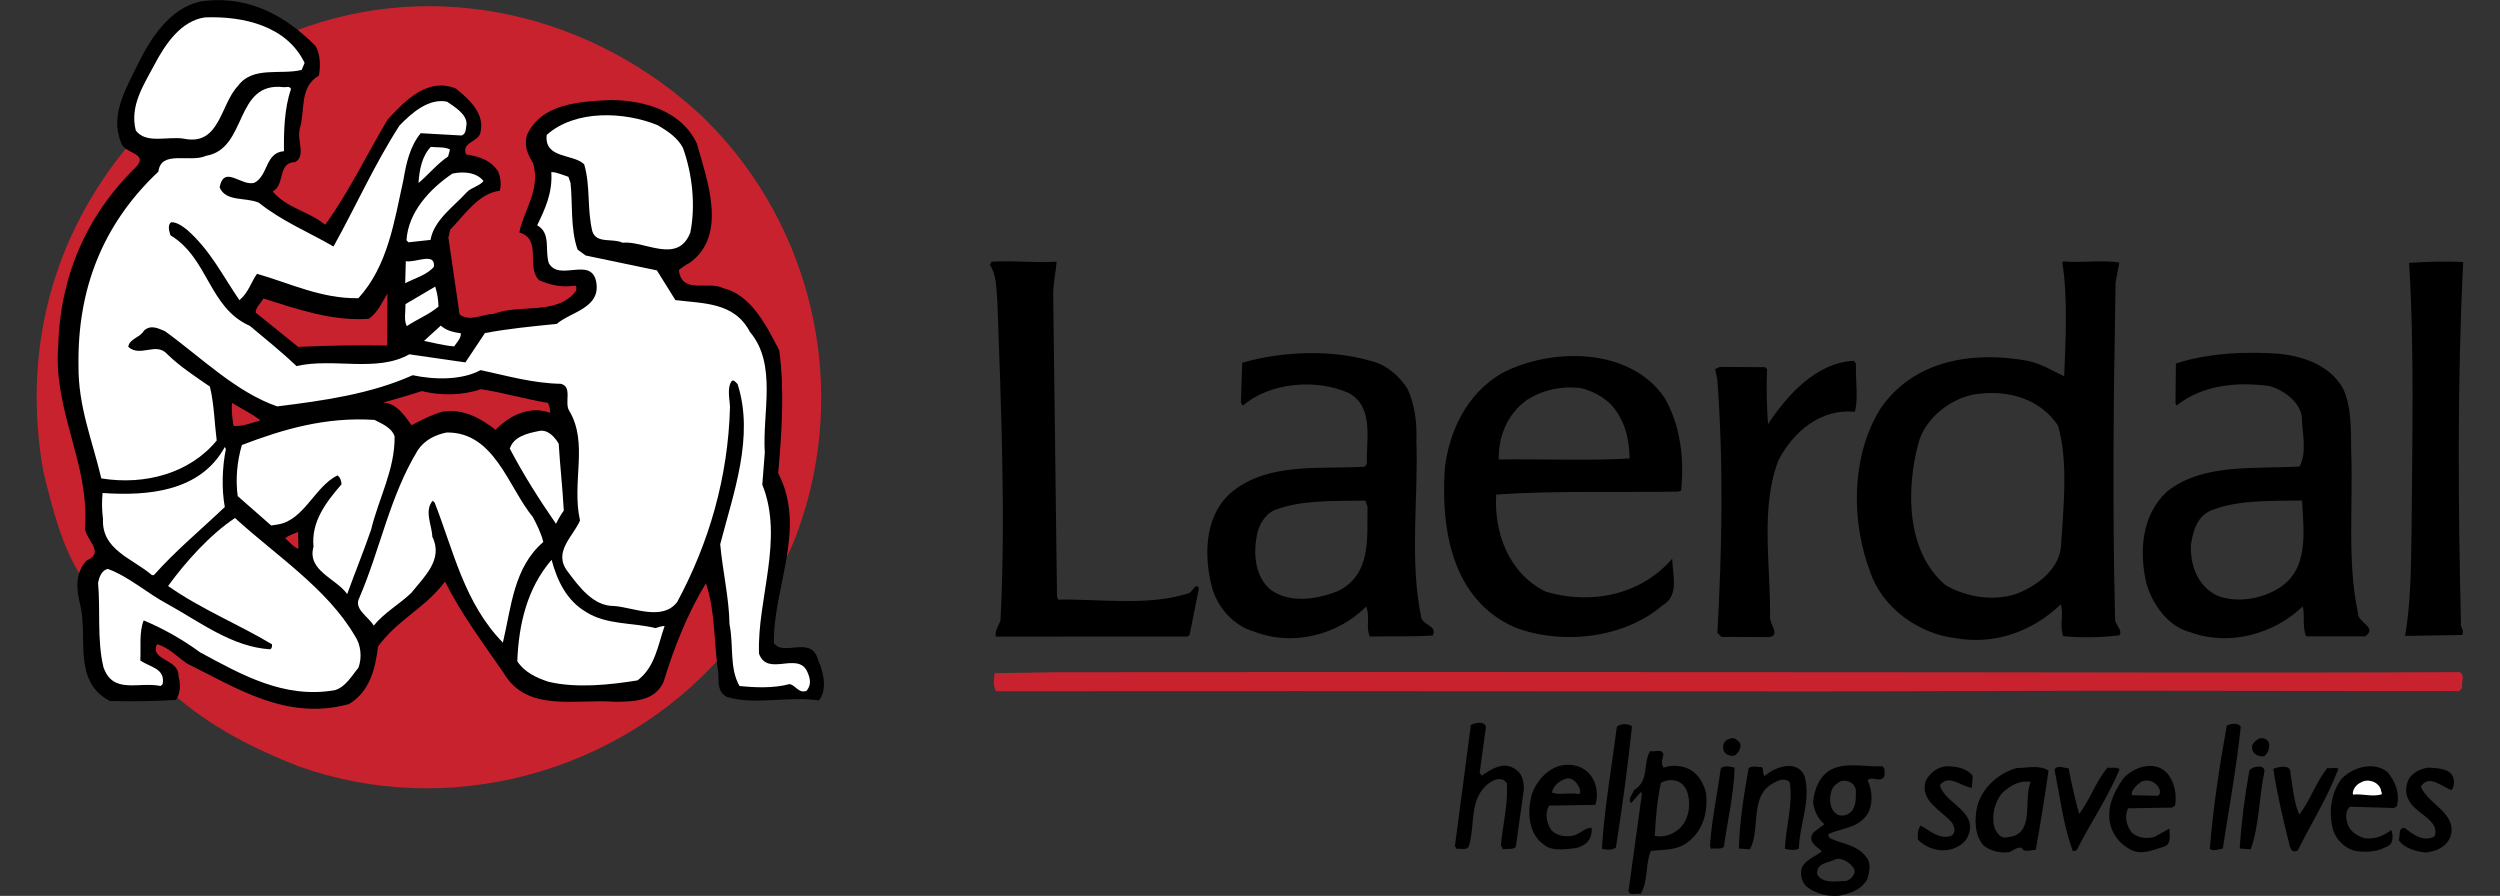 <?xml version="1.0" encoding="utf-8"?>
<!-- Generator: Adobe Illustrator 27.7.0, SVG Export Plug-In . SVG Version: 6.00 Build 0)  -->
<svg version="1.1" id="Layer_1" xmlns="http://www.w3.org/2000/svg" xmlns:xlink="http://www.w3.org/1999/xlink" x="0px" y="0px"
	 viewBox="0 0 2500 895.9" style="enable-background:new 0 0 2500 895.9;" xml:space="preserve">
<rect x="0" y="0" width="2500" height="895.9" fill="#333333" stroke="none"/>
<style type="text/css">
	.st0{fill-rule:evenodd;clip-rule:evenodd;fill:#C9222F;}
	.st1{fill-rule:evenodd;clip-rule:evenodd;}
	.st2{fill-rule:evenodd;clip-rule:evenodd;fill:#FFFFFF;}
</style>
<g>
	<path class="st0" d="M172.1,693c5.5-17.1-9.9-30.6-22.2-41.3c-1.2-6,1.6-11.1,6.6-13.2c16,0.5,27.5,15.2,41.7,21.8
		c44.7,23.6,94.6,52.2,150,33.5c23.6-14.7,17.7-44.5,33.1-64l58.4-52.8c6.9-3.2,13.1,3.6,16.3,8.5c21.1,36.4,41.3,75.8,77.1,102.7
		c35.2,5.9,76.3,8.7,112-0.4c22.4-17.7,20.5-47.7,32.9-70c8.6-13.3,13.2-28.4,24.8-39.8c5.9-1.2,8.1,5.8,10.3,9.7
		c6.6,20.8,6.4,45.8,9.1,67.7C617.6,773.6,448,819.7,298.3,766.2C253.8,748.6,210.1,726.9,172.1,693L172.1,693z M1819.1,691.4
		l-520-0.3l-303,0.1c-3.1-4.9-2.3-12-1.5-18l66-1l372-0.2l424,0.2c199,0,403,0.9,603-0.1c6.1,2.8,1.3,10.9,2.5,15.9l-2.9,3.1
		l-351-0.4L1819.1,691.4L1819.1,691.4z M777.5,572.8c5-34.2,9.7-74.3-5.3-107.9c1.9-35,5.9-70.2,1.7-108.1
		c-7.7-22.8-20.3-44.4-41.8-59.7c-17.4-13.4-62.9,3.9-57-32.3c19.5-15.6,33.9-36,28.2-60.9c-3-33.9-7-67.8-38.6-86.8
		c-32.6-18-81.5-15.6-116-0.5c-6.8,6.2-14.7,11.5-16.3,21.5c2.5,16.9,10.9,31.7,7.5,48.8c-1.6,15-15.1,28.5-11.7,43.3
		c20.4,11.4-1.5,50.1,31.5,48c7,0.8,16-0.5,20.2,6.4c2.3,9.9-9.5,15.3-15.4,20.5c-31.8,8-64.7,11-97.5,16.9
		c-5-0.8-12.1-3.6-13.3-10.6c2-34.1-30.3-75.1,4.9-103.1c9.6-12.3,22.4-18.7,34.2-27c1.2-25.1-38.4-11.9-31.2-40.1
		c5.8-7.2,16.6-14.5,11.2-25.3c-5.3-9.8-14.6-21.6-25.8-25.2c-21.1-3.4-36.6,12.1-51.2,26.5l-61.8,104.9c-3.7,4.9-10.5,6.4-15.9,3.5
		c-16.3-10.5-36.5-14.9-49-32.5c-1.3-11,7.4-20.2,11.1-31.4c23.8-5.7,9.1-30.3,13.7-44.4c4.5-17.1,5-34.2,18.6-47.5
		c3.5-15.1-5.8-26.8-18.1-35.5l-0.1-3C437.5-24,594.7,15.3,702.8,117c101,98,142.4,245.7,104.6,383.9
		C800.1,526.1,791.9,551.3,777.5,572.8L777.5,572.8z M43.4,471.9c-21.7-122.4,9.9-236.3,85.2-326.6c5.9-3.2,10.2,5.7,14.3,9.6
		c1.6,21.9-23.1,30.7-33.5,49c-47,66.4-58.1,161.8-29.7,240.9c14.9,30.5,4.2,72.9,19.1,103.4c-0.6,12-15.4,18.5-16.1,30.5
		C61.7,547.3,52.6,508.6,43.4,471.9L43.4,471.9z M281.5,540.7c-3.2-7.9,5.6-13.2,10.5-15.3c5-2.1,10.1,1.7,11.2,5.7
		c0.2,7,1.5,15.9-4.4,19.1C290.9,551.4,285.7,546.6,281.5,540.7L281.5,540.7z"/>
	<path class="st0" d="M448.8,416.7c-16-1.5-26.5,13.8-41.7,10.3c-8.2-7.8-16.5-18.5-27.6-21.2c-2-2-5.1-4.9-3.2-6.9
		c22.6-12.7,48.5-18.5,76.6-13.3c14-0.4,25.8-5.8,38.8-6.2l5.2,4.9l50.3,11.5c5.1,2.8,8.3,9.7,6.4,14.8c-5.7,9.2-18.9,2.6-29.8,6.9
		c-13,1.4-21.5,18.7-35.6,14.1C476,423.9,463.8,416.2,448.8,416.7L448.8,416.7z M228.1,425.3c-2.3-8.9-5.7-21.8,2.2-28.1
		c13,1.6,25.2,7.2,33.5,18c3.3,7.9-5.7,10.2-9.6,12.3C246.2,429.8,233.3,434.2,228.1,425.3L228.1,425.3z M275.3,335.9
		c-8.2-7.8-22.4-14.3-24.8-26.3c-0.3-8,4.6-13.1,10.5-18.3c33.2,5,62.6,19.1,97.6,20.1c15,1.6,20.9-35.6,33.5-16
		c1.5,16,4.1,35.9,0.5,50c-2.9,3.1-7.9,4.2-10.8,5.3C346.6,343.7,301.4,370.1,275.3,335.9L275.3,335.9z"/>
	<path class="st1" d="M315.3,45.7c5.1,7.9,5.4,20.9,3.5,30c-19.8,11.3-13.4,35.2-19.1,53.3c-2.8,12,6.4,26.9-4.5,33.1
		c-18,0.3-9.6,22.2-22.5,29.4c14.3,16.8,35.3,19.4,52.5,33.2c23.5-32.4,41.9-70.7,62.3-105c17.7-19.3,40.3-42.7,68.5-31.1
		c13.2,10.8,28.4,24.5,24.7,42.6c-0.8,11-19.8,10.3-14.6,23.2c12,1.8,25.1,5.6,32.3,17.5c2.1,5.9,3.2,12.9,1.3,18.9
		c-20.9,2.3-35.6,24.6-49.4,38.8l-1.9,8l11.2,76.8c10.1,7.8,23-0.4,34-0.5c26.8-10.4,64,2,82.6-23.3c0-2,0.9-4-1.1-5
		c-13,2.2-25-0.6-36.1-5.4c-13.2-13.8,3.4-41.1-19.7-47.7c4.6-23,21.3-42.3,13.9-69.2c-5.1-8-9.3-16.8-6.4-27.9
		c14.5-32.2,52.4-33.8,84.4-35.4c34,0.5,70.2,10.9,85.7,43.6c9.6,34.8,31.5,91.5-7.1,119.1c-4,2-7.9,5.1-10.9,7.2
		c2.4,25,30.1,10.5,44.3,18.3c28.1,6.5,43.6,38.3,56,62c5.6,39.9,2.4,84-1,123c28.9,55.5-5.2,114.1-4.3,170
		c10.2,13.8,37.8-8.6,44.3,17.2c5.2,10.9,9.5,29.9,0.6,40c-31-4.5-63.9,5-92-3.5c-9.1-4.9-8.2-13.9-8.4-22.9
		c-4.5-29.9-3-62.9-12.5-90.7c-18.5,30.3-31.9,64.5-42.4,98.7c-8.7,19.2-29.7,19.5-47.7,19.8c-40.1-3.3-88.8,11.4-112.4-29.2
		c-20.5-29.7-41.9-58.3-58.4-91c-19.6,26.3-48.4,38.8-67,65c-2.6,22.1-8.3,45.1-29.1,57.5c-62.7,17-112.2-16.2-161.6-40.4
		c-10.1-6.9-19.2-16.7-30.3-19.5c-7.7,16.1,22.2,14.7,21.5,31.7c2.1,8,2.3,17-2.6,24c-21,1.3-44,1.7-66,1.1
		c-37.3-19.4-22-62.6-29.5-95.5c-4.2-15.9-5.5-32.9,6.3-45.1c19.9-8.3-3.4-22-1.6-34c4-64-31.9-115.4-26.9-180.5
		c1.9-69,27.9-130.4,78.1-179.2c12.8-14.2-13.2-12.8-15.4-24.7c-11.4-27.8,6.1-55.1,17.7-79.3c13.5-27.2,35-59.6,69-62.1
		C250.6-3.2,285.9,16.2,315.3,45.7L315.3,45.7z"/>
	<path class="st2" d="M304.6,62.9l-2.9,7c-20.9,5.3-49-4.2-63.7,16c-17.7,18.3-18,60.3-54.1,52.8c-16-2.7-37.9,5.6-48.1-8.2
		c-6.4-24.9,8.3-46.1,18.9-66.3c10.7-20.2,26.3-43.4,50.2-46.8C243.9,15.9,287,26.2,304.6,62.9L304.6,62.9z"/>
	<path class="st2" d="M291,89.1c-6.7,19.1-7.3,43.1-7,62.1c-18.9,1.3-15.6,24.3-29.5,31.5c-12.9,4.2-30.3-18.5-34.9,4.6
		c6.2,14.9,26.1,9.6,39.2,15.4c23.3,18.6,49.5,29.2,74.7,43.8c22.4-40.3,40.7-81.6,66-121c12.8-13.2,29.5-27.5,47.6-23.8
		c7.1,4.9,20.2,12.7,19.4,22.7c-0.9,4,0.1,9-4.8,11.1l-41-2.3c-10.8,13.2-14.5,30.2-17.2,46.3c-9.3,42.2-15.6,86.2-45.1,118.7
		c-37,0.6-68.2-14.9-101.4-24.4c-5.8,8.1-8.7,19.2-17.6,26.3c-16.4-23.8-28.8-49.5-52.1-70.1c-5-3.9-10.1-7.8-16.1-7.8
		c-4,3-1.9,9-0.8,13c38.4,23.4,38.2,72.4,79.5,90.7c15.2,12.8,32.4,26.5,46.6,40.2c36.8-8.6,80.1,6.7,112.8-11.8l56.1,8.1l19.5-29.3
		c22.9-4.4,46.9-6.7,71.9-9.2c13.8-12.2,44.7-15.7,39.3-42.6c-5.4-24.9-37,0.6-47.3-18.2c-4.2-12.9,2.5-30-11.6-37.8
		c7.7-16.1,15.5-32.2,14.1-53.2c5-0.1,11.1,2.8,17.1,4.7l2.1,6c2.3,19.9-0.3,46,7.1,66.8l8.1,5.9l71.2,14.9l18.5,29.7
		c28.1,3.5,59,2,74.5,31.8c27.5,32.5,12.3,80.8,14.9,120.7l-2.5,32c21.9,54.6-5.2,114-3.3,169c8.4,23.8,38.9-2.7,48.3,18.2
		c3.1,6.9,4.2,12.9-0.7,19c-7.9,3.1-11.1-5.8-17.1-6.7c-15.9,4.3-34.9,3.5-50,1.9c-10.3-17.9-5.7-41-10-61.8
		c-0.4-26-6.8-52.9-9.3-79.9c13.2-51.2,34.3-107.5,17.4-160.2c-2-2-4.1-4.9-6-2.9c-4.9,7.1-1.7,19-1.6,26
		c-1.9,70-20.8,135.3-52.8,194.8c-14.7,19.2-42.9,5.7-62.9,4c-21,0.4-35.3-19.4-46.5-34.3c-15.3-19.7,5.4-35.1,12.2-51.2
		c-8.6-38.9,8.7-77.1-10.8-109.8c-5.1-7.9,3.6-24.1-8.4-26.9c-28-0.5-54.1-8.1-80.2-13.7c-18.8,10.3-46.8,9.7-67.9,5.1
		c-41.7,18.7-88.6,25.4-135.5,31.2c-41.2-14.3-75.8-48.8-112.2-75.2c-7-2.9-14.1-6.8-21-0.6c-3.9,7.1-14.9,8.2-15.7,16.3
		c12.2,10.8,27.9-5.4,39.1,7.4c13.2,12.8,28.4,22.5,42.5,32.3c4.3,17.9,4.6,36.9,6.8,53.9c-26.5,32.4-71.3,45.1-115.4,37.9
		c-8.6-36.9-23.2-71.6-22.8-112.6c-1.2-76,23.7-141.3,79.9-194.2c2.6-22,31.9-8.5,47.7-15.8C248,148.7,233.9,81,284,87.2
		C287,87.1,290,86.1,291,89.1L291,89.1z"/>
	<path class="st2" d="M682.9,147.8c9.4,25.8,12.9,57.8,7.4,84.8c-12.5,32.2-45.9,7.8-67.8,10.1c-10-4.8-26,1.4-30.2-11.5
		c-5.4-22.9-1.7-45-8.1-66.9c-11.1-10.8-40.1-5.3-37.5-29.4c28.6-25.5,77.6-23.3,110.8-9.8C667.6,131,677.7,137.8,682.9,147.8
		L682.9,147.8z M450,149.5l-1.9,7c-10.9,7.2-19.7,18.3-29.6,26.5c0.8-13,3.5-27.1,12.4-36.2C436.9,147.7,444.9,146.6,450,149.5
		L450,149.5z M483.5,181c-3.9,5.1-11.9,6.2-16.8,11.3c-12.8,14.2-32.6,27.5-36.2,47.6l-22,2.4l-2-2c1.6-28,23.2-51.4,45.9-66.7
		C463.3,171.3,476.4,172.1,483.5,181L483.5,181z M433.9,266.8c-6.9,8.1-18.8,11.3-28.7,16.4l0.6-22
		C415.8,263,435.6,251.7,433.9,266.8z"/>
	<path class="st1" d="M1056.6,261.7c-0.8,11-3.6,22.1-3.4,34.1l3.8,300.8l1.1,3c43-0.7,89.1,6.6,129.9-6.1c4-0.1,7.8-12.1,10.9-5.2
		l-9.2,46.2l-2,2l-191.9,0.1c-1.1-6,2.8-11,4.7-16.1c5.3-105.1,0.5-215.9-3.1-317.9c-1.2-13-0.4-27-7.6-37.9l2-3
		C1015.6,260.3,1032.6,263.1,1056.6,261.7L1056.6,261.7z"/>
	<path class="st2" d="M438.5,306.6c-9.9,8.2-20.8,12.3-31.7,19.5c-3.1-5.9-1.2-14-1.3-22l29.7-17.5
		C437.3,292.7,438.4,300.7,438.5,306.6z"/>
	<path class="st0" d="M387.1,345.5c-28-0.5-61,0-88.9,1.4l-42.5-34.3c-0.1-5,4.8-9.1,7.8-14.1c33.2,10.5,68.4,22.9,105.3,20.3
		c8.9-6.1,13.7-17.2,18.6-25.3L387.1,345.5L387.1,345.5z"/>
	<path class="st1" d="M2463.2,262c-6.1,120.1-5,248-2.2,364c1.1,3,3.1,6,1.1,9l-57,0.9c5.5-32.1,5.9-65.1,6.4-101.1
		c0.6-89,3-185-2.4-271.9C2427.2,261.6,2445.2,261.3,2463.2,262L2463.2,262z"/>
	<path class="st2" d="M460.9,333.3c0.1,5-3.9,9.1-6.8,13.1c-10-0.8-21-3.7-30.1-5.5l16.8-15.3C445.9,330.5,453.9,332.4,460.9,333.3z
		"/>
	<path class="st1" d="M1856,363.8c-0.7,16,2.6,34.9-1.2,48c-34-3.5-61.6,20-76.2,48.2c-18.2,46.3-8.3,103.1-8.5,155.1
		c-1.9,8,11.3,19.8-0.7,22l-48-0.2l-4-4c4.6-85,6.3-167-0.1-253.9c-1-3-1.1-6-2.2-10l5-2.1l45,0.3l2,2c-0.8,15-0.4,38,0.9,55
		c18.5-28.3,48-61.7,86-63.4L1856,363.8L1856,363.8z"/>
	<path class="st0" d="M548.1,402.9c1,3,2.1,6,2.1,10c-20.1-7.7-40.9,2.6-54.7,16.9c-15.2-11.8-32.4-21.5-53.3-18.1
		c-10.9,3.2-20.9,8.4-30.8,13.5c-6.1-8.9-15.4-22.7-28.4-22.5c11-3.2,25.9-7.4,38.8-11.6c19.1,4.7,41,4.4,58.9-1.9
		C503.9,392.6,525,399.2,548.1,402.9L548.1,402.9z M260.4,420.5c-9,2.2-17.9,6.3-26.9,5.4c-1.1-7-2.3-16-1.4-23
		C241.2,408.8,252.3,413.6,260.4,420.5L260.4,420.5z"/>
	<path class="st2" d="M394.6,436.3c0.5,33-16,62.2-23.5,93.4c-7.6,22.1-16.3,43.2-23.9,64.4c-11.2-15.8-40.4-23.4-33.7-47.4
		c-2.4-25,12.3-44.2,28-62.4c-0.1-3-1.1-7-4.1-8.9c-22.8,11.4-33.3,44.6-59.2,49l-7,1.1l-33.5-29.4c-2.3-17-0.6-35,4.2-51.1
		c40.8-15.6,83.5-28.3,132.6-25.1C381.4,423.5,391.5,427.4,394.6,436.3L394.6,436.3z M532.9,517.1c4.1,7.9,8.2,15.9,10.4,24.9
		c-29.6,25.5-31.9,64.5-40.4,100.6c-38.6-39.4-49.5-92.2-68.2-139.9l-2-2c-8.8,10.2-0.6,25-0.4,36c11.4,22.8-8.3,40.2-21.1,56.3
		c-11.8,11.2-26.7,19.5-37.5,32.6c-5.1-8.9-20.3-16.6-14.4-27.7c21.2-49.3,30.3-101.4,58.6-147.9c6.8-10.1,17.7-15.3,28.7-17.5
		C494.5,431.7,508.4,487.5,532.9,517.1L532.9,517.1z M558.7,443.7c1.4,23,3.7,41.9,5.1,66.9c-3,4.2-5.6,8.6-7.8,13.2
		c-16.4-23.7-32.8-49.5-46.2-75.2c3.8-12.1,17.8-15.3,28.7-17.5C547.5,428.9,554.6,436.7,558.7,443.7L558.7,443.7z M225.9,449
		c-3.7,18.1-4.4,40.1-1.1,58c-24.6,23.4-49.3,43.8-70.9,68.1l-2,0C132.7,558.5,101.5,550,103,519c-1.1-8.6-1.3-17.3-0.4-26
		c46,3.2,97.9-1.6,122.2-46L225.9,449L225.9,449z"/>
	<path class="st2" d="M354.9,635.9c6.1,8.9,7.3,21.9,3.5,31.9c-6.8,8.1-12.7,19.2-23.6,22.4c-50.8,8.8-93.2-15.5-134.6-37.8
		c-17.5-12.8-36.5-23.6-56.5-32c-4.8,12-2.6,27-3.4,40c9.1,6.8,25.1,7.6,22.4,23.6l-2,2c-22.1-4.6-47.9,8.8-57.3-19
		c-6.4-26.9-2.9-57-5.3-83.9c0.9-6,3.8-13,9.7-14.2c21.1,7.7,39.4,24.4,59.6,35.1c33.3,18.4,64.7,42.9,102.7,45.3c2-1,2-3,1.9-5
		c-34.3-20.5-70.5-34.9-103.9-58.3c17.6-24.3,42.2-51.6,66.9-68C275.6,555.2,327.1,588.4,354.9,635.9L354.9,635.9z"/>
	<path class="st0" d="M298.4,548.9c-5-1.9-10.1-7.8-13.2-10.8c4-3,7.9-4.1,12.9-6.2L298.4,548.9z"/>
	<path class="st1" d="M2115.6,282.6l3.7-20.1c-18.1-2.7-38,0.6-56-1.1l-1,1c5.6,34.9,3.3,77.9,1.9,113.9
		c-12.1-5.8-23.2-12.6-36.3-15.4c-54.2-10.1-114-1.1-147.2,47.4c-29.3,46.5-30.2,112.4-10.3,164.1c11.6,34.8,47.9,61.2,84,65.6
		c40.1,7.3,77.8-6.3,106.4-33.7c3.2,11-1.6,21,2.5,31.9c18,1.7,38,1.4,56-0.9c3.9-5.1-4.1-9.9-4.2-15.9
		C2112.3,508.6,2113.5,396.6,2115.6,282.6L2115.6,282.6z M2060.9,547.4c-2.6,23-25.3,39.4-45.2,46.7c-22.9,7.4-49.9,2.8-70.1-8.9
		c-39.5-33.4-39.5-95.4-27.3-141.5c6.6-26.1,34.3-47.5,61.2-50c30.9-3.5,61.1,6,78.5,31.8C2068.6,462.3,2063.3,508.4,2060.9,547.4
		L2060.9,547.4z M1421.3,617.7c-12-57.8-2.9-117.9-4.9-176.9c0.7-18-1.6-36-8.8-51.8c-7.2-11.9-20.4-23.7-34.4-27.4
		c-40.2-12.3-90.1-10.6-131,1.1l-1.3,40l2,3c26.6-23.4,73.6-27.2,105.8-12.7c25.2,13.6,17.7,45.7,18.1,70.7l-1.9,3
		c-44.9,2.7-95-4.5-131.6,24.1c-28.6,22.5-29.9,63.5-21.4,96.3c5.3,19.9,21.6,38.6,41.7,44.3c39.2,15.4,84,3.6,112.6-24.8
		c4.2,10.9-0.7,19,3.5,29.9c22-0.4,44,0.3,63-1C1437.4,625.4,1423.4,625.7,1421.3,617.7z M1337.9,591.1c-20.9,8.3-48.8,12.8-68-1.9
		c-15.2-13.8-16.6-35.7-12.9-54.8c1.9-9,7.7-20.1,17.6-24.3c26.8-10.4,59.8-9,90.8-9.5l2.1,6C1367,537.6,1371.6,574.6,1337.9,591.1z
		 M1501.3,373.5c-34.7,20.5-52.1,57.8-56.5,94.9c-4,61,7.1,130.8,69.6,158.8c47.3,18.2,109.2,11.2,147.6-21.4
		c17.8-10.3,10.5-30.2,10.2-47.1c-31.4,36.5-81.2,46.3-126.4,33c-37.3-18.4-51.9-59.1-49.6-97.2c59.9-4,121.9-1.9,181.9-2.9l3-1
		c3.5-33-1.1-66-16.5-92.7C1629.8,346.4,1549.9,347.7,1501.3,373.5L1501.3,373.5z M1498.7,459.5c-0.3-23,8.3-45.1,28-59.4
		c15.9-10.2,34.8-14.5,54.8-11.9c14.1,3.8,28.2,11.6,36.4,25.4c8.2,12.9,11.4,27.8,11.7,44.8C1590.7,461,1541.7,458.8,1498.7,459.5z
		 M2357.9,612.6c-10.9-51.9-4.7-105.9-6.7-161.9c-0.3-22,0.3-44-8-61.9c-13.4-23.8-39.5-32.3-63.5-35c-33-2.5-72-0.8-103.8,9.7
		l-0.4,40l1.1,2c25.7-20.4,59.6-23.9,92.7-19.5c14.1,3.8,30.2,15.5,32.5,30.5c0.2,16,5.6,34.9-2.2,50c-46,2.7-97-3.4-132.6,25.1
		c-25.6,23.4-28,60.4-20.5,92.3c6.3,20.9,21.7,42.7,43.7,48.3c39.2,14.4,84,1.7,112.6-25.8c2.2,9-0.7,21,3.4,29.9l59,0
		C2378.1,627.3,2357.1,622.6,2357.9,612.6L2357.9,612.6z M2277.6,588.9c-16.8,10.3-42.8,14.7-61.9,6c-18.1-9.7-25.5-29.6-24.8-49.6
		c1.8-14,6.5-30.1,21.4-35.3c26.8-10.4,58.8-8.9,89.8-9.5C2303.7,532.5,2309.3,570.4,2277.6,588.9L2277.6,588.9z"/>
	<path class="st2" d="M586.4,612.2c20.2,12.7,46.1,10.3,69.2,15.9c3-1,6-2.1,9-2.1c-6.7,19.1-9.4,41.1-27.1,54.4
		c-27.9,4.5-60.9,8-88.9,1.4c-12.1-3.9-24.2-9.6-31.3-20.5c1.4-37,9.8-73.1,34.3-101.5C556.9,579.7,566.2,600.5,586.4,612.2
		L586.4,612.2z"/>
	<path class="st1" d="M1486,726.6l-6.3,46.1l2,3c8.9-6.1,20.8-14.3,31.9-7.5c8.1,3.9,10.2,11.9,10.3,20.8l-8.1,58.1
		c-4,3.1-8.9,1.1-12.9,2.2l-2-4c1.7-20,7.3-40.1,6-62.1c-5.1-6.9-12.1-3.8-17-0.7c-21.7,15.4-14.3,42.3-21,63.4c-1.9,5-8,2.1-12,3.1
		l-2-2.9l16-121.2C1475,722.8,1483.9,720.7,1486,726.6L1486,726.6z M1632,726.3c-4.4,42.1-9.7,80.2-16.1,121.2
		c-3.9,3.1-10,2.2-14,1.3c2.4-40.1,9.7-81.1,15-122.2C1620.9,723.5,1627.9,723.3,1632,726.3z M2240.8,726.5
		c-4.3,41-11.7,81.1-18,122.2c-4,0.1-9,3.1-13,0.2c3.3-41,9.7-83.2,17-123.3C2230.7,723.6,2237.7,722.5,2240.8,726.5L2240.8,726.5z
		 M1740.2,743.5c1.1,5-1.9,10-5.8,12.1c-4.9,1.1-11-1.9-11.1-6.8c-1.1-5,1.9-9,6.8-10.1C1734.1,736.6,1738.2,740.6,1740.2,743.5
		L1740.2,743.5z M2269.1,746c0.1,3.9-1.7,7.7-4.8,10.1c-5,1.1-12-1.8-12.1-7.8c-1.1-4,2.9-7.1,5.8-9.1
		C2262.9,736.1,2270,740,2269.1,746z M1734.6,767.6c-0.6,26-7.1,53.1-10.7,79.1c-2.9,3.1-9,1.1-12.9,2.2l-1-3
		c1.6-26,7.2-51,10.7-77.1C1723.5,764.8,1730.6,766.7,1734.6,767.6L1734.6,767.6z M1804.7,776.5c6.4,24.9-5.2,47.1-5.8,72.1
		c-4,2.1-10,1.2-14,0.2c0.7-21,8.3-44.1,4.9-66.1c-3.1-4.9-11-2.8-14-0.8c-27.8,12.4-14.3,46.2-25.9,67.4l-11-0.8
		c0.6-27,5.1-54.1,9.7-80.2c2.9-3,9-1.2,12.9-1.2c3.1,1.9,0.1,6,3.2,8.9C1774.6,767,1797.4,758.6,1804.7,776.5L1804.7,776.5z
		 M1972.7,775.8l-0.8,12c-10.1-0.8-23.3-14.6-32-2.5c5.3,18.9,39.4,26.3,27.8,51.5c-3.9,8.1-12.8,12.2-20.8,13.3
		c-10.9,1.2-21-2.7-29.1-10.5c-0.1-5-0.2-10,2.8-14c9.1,4.8,18.2,13.8,30.1,10.5c6-3.1,3.8-10.1,0.8-14
		c-10.2-11.8-32.3-21.5-25.7-41.5c3.9-7.1,10.8-13.2,19.8-14.3C1955.5,766.1,1966.5,767.9,1972.7,775.8L1972.7,775.8z M2068.5,768.2
		c3.2,16,6.5,30.9,10.7,45.8c10.8-14.2,16.5-32.3,28.3-46.4c4,0.9,9-1.2,12,1.8c-11.5,28.2-29.1,53.4-42.7,80.6c-1,1-3,1-4,1.1
		c-9.5-25.8-12.9-54.8-18.3-81.7C2058.4,764.4,2063.5,768.3,2068.5,768.2L2068.5,768.2z M2264.5,771.1c-5.6,26.1-5.1,54.1-13.8,78.2
		l-11-0.8c1.7-26.2,5-52.3,9.7-78.2C2252.4,766.3,2264.4,764.1,2264.5,771.1L2264.5,771.1z M2290.5,773.6c2.3,14,3.5,28.9,8.7,40.9
		c10.8-13.2,16.5-32.2,28.2-46.5c3,0.9,8-1.1,11,0.8c-10.6,28.2-27.1,54.5-40.7,81.7c-8.9,4.1-8.2-8.9-10.3-13.9
		c-5.3-21.9-10.7-44.8-14.1-67.8C2278.4,766.8,2291.4,763.7,2290.5,773.6z M2387.5,772.1c8.2,9.9,12.3,20.8,9.5,33.9l-3,2l-44-1.3
		c-5.9,5.1-3.7,14.1-1.7,19c3.1,6.9,10.1,10.9,17.2,12.7c11,0.8,18.9-3.3,25.8-8.4c2.2,6,2.3,15-5.7,17.1
		c-8.9,5.2-21.9,5.4-31.9,3.5c-9.4-3.2-16.9-10.4-20.3-19.7c-5.3-17.9-2.6-37.9,8.2-52.1C2353.4,766.6,2374.3,761.3,2387.5,772.1
		L2387.5,772.1z M2453.6,779c1,4,0.1,8-1.8,11.1c-10.1-2.9-22.2-16.6-31-3.5c7.3,17.9,36.4,26.4,29.8,49.5
		c-3.8,11.1-14.7,15.2-24.7,16.4c-10-0.8-22.1-4.6-27.2-12.5c1.9-4-1.2-12,5.8-12.1c8.1,5.9,18.2,14.7,30.1,8.5
		c5.8-17-20.3-22.6-26.5-37.5c-3.1-6-2.2-14,0.7-20c4.9-7.1,11.9-10.2,19.8-11.3C2437.4,768.3,2451.4,768.1,2453.6,779L2453.6,779z"
		/>
	<path class="st2" d="M2380.8,789.2c0,2,1.1,3,1.1,5c-8.9,3.1-18.9-0.7-28.9,0.4c-1.1-4,2.8-10,7.8-12.1
		C2367.6,778.4,2377.6,781.2,2380.8,789.2L2380.8,789.2z"/>
	<path class="st1" d="M1689.6,769.3c-8-3.9-18.1-4.7-26-1.6c-3.1-4.9-1.1-8-0.2-13c-1.1-7-9.1-1.9-13.1-3.8
		c-7.8,12.1-0.5,30-16.4,39.2c-0.9,4-6.8,9.1-2.8,13l9.8-11.2l1,2l-13.4,97.2c1.1,5,7,1.9,12.1,2.8c7.8-12.1,4.5-30.1,10.3-43.1
		c12-1.2,24-0.4,33.9-6.6c17.8-11.3,23.5-31.4,21.2-51.4C1703.9,784.1,1698.7,774.2,1689.6,769.3L1689.6,769.3z M1679.6,828.5
		c-6.9,6.1-15.9,9.2-24.8,7.4c0.7-16,2.4-36,6.1-53.1c8.9-5.1,21.9-3.3,26.1,8.6C1691.2,803.3,1689.4,819.3,1679.6,828.5
		L1679.6,828.5z M1561.6,765.4c-15,3.2-26.7,17.4-30.5,31.5c-3.7,17-2.4,37,12.8,47.8c8.1,6.8,21.1,4.6,32,3.4
		c9-2.1,16.9-8.2,15.7-20.2c-5-0.9-10.9,5.2-16.8,7.3c-8,2.1-17,1.2-23.1-4.6c-5.1-6.9-7.3-17.9-2.4-25l46-0.7
		c2.9-8.1,1.7-19.1-2.4-26C1586.6,767,1573.5,763.2,1561.6,765.4L1561.6,765.4z M1579,794.1c-9-1.9-19.9,1.4-27-1.6
		c0.9-7,8.8-13.1,15.8-14.2c6-0.1,10.1,5.8,12.1,10.8C1580,791.1,1581,793.1,1579,794.1L1579,794.1z M1882.5,766.2
		c-18,1.3-43.1-6.3-57.8,8c-6.9,7.1-10.7,17.1-11.6,28.2c1.1,8,4.3,16,11.3,21.8l-10.9,8.2c-6.8,9.1,3.2,14,8.3,18.9
		c-6,5.1-13.9,7.2-18.8,14.3c-3.9,6-1.7,16,3.4,20.9c9.1,6.9,19.1,9.7,31.1,9.5c11.9-2.2,22.9-5.4,29.7-16.5c1.9-6,3.8-14.1,0.7-20
		c-7.2-11.9-19.2-14.7-31.3-18.5c-3-1.9-9-1.8-8.1-6.9c12.9-6.2,28.9-5.4,38.7-19.6c5.8-9.1,5.6-23.1,0.5-34c2.9-4.1,8-0.2,13-1.2
		c4.9-1.1,3.9-6.1,3.8-10.1L1882.5,766.2L1882.5,766.2z M1836,859c7-1.2,14.1,3.8,18.1,9.7c2.1,6-3.8,11.1-7.8,12.2
		c-9,0.2-23.9,3.3-29.1-6.6C1816.1,862.3,1829.1,863.1,1836,859L1836,859z M1852.2,810.7c-3.9,4-8.9,6.1-14,4.2
		c-8-3.9-9.2-13.9-7.3-21.9c0.9-6,5.8-10.1,10.8-12.1c7-1.1,13,2.8,14.1,8.8C1856,797.7,1856.1,804.7,1852.2,810.7z M2016.5,768.1
		c-18.9,5.3-34.7,20.5-39.4,38.6c-2.8,13-2.5,29.1,6.6,38.9c6.1,4.9,15.1,7.7,25.1,6.6c4-1.1,8.9-6.1,13-4.2c2,4.9,10,1.8,14,1.8
		c4.6-26.1,9.1-53.2,12.7-79.2C2039.4,764.7,2027.5,767.9,2016.5,768.1L2016.5,768.1z M2007.6,837.2c-6.9,2.2-11.1-4.8-13.2-9.8
		c-3.2-12.9,0.6-25,7.4-34.1c7.9-7.1,16.8-13.2,28.8-11.5C2023,801,2035.6,834.7,2007.6,837.2z M2166.6,772.6
		c-12.2-12.8-34.1-5.4-43.9,6.7c-9.8,14.1-17.5,31.3-11.2,49.2c4.1,9.9,10.2,16.8,20.3,21.7c10.1,4.9,22-0.4,31.9-3.5
		c8-2.1,5.8-12.1,5.7-18.1l-14.9,8.3c-8,2.1-17,1.2-23-4.6c-5.1-6.9-7.3-15.9-3.4-24l44-0.7l3-2
		C2176.9,794.5,2174.7,781.5,2166.6,772.6L2166.6,772.6z M2157.9,795.8l-26-0.6c-1.1-4.9,4.8-10.1,8.8-13.2c8-4.1,17,0.7,19.2,8.7
		C2159.9,792.8,2159.9,794.7,2157.9,795.8z"/>
</g>
</svg>
